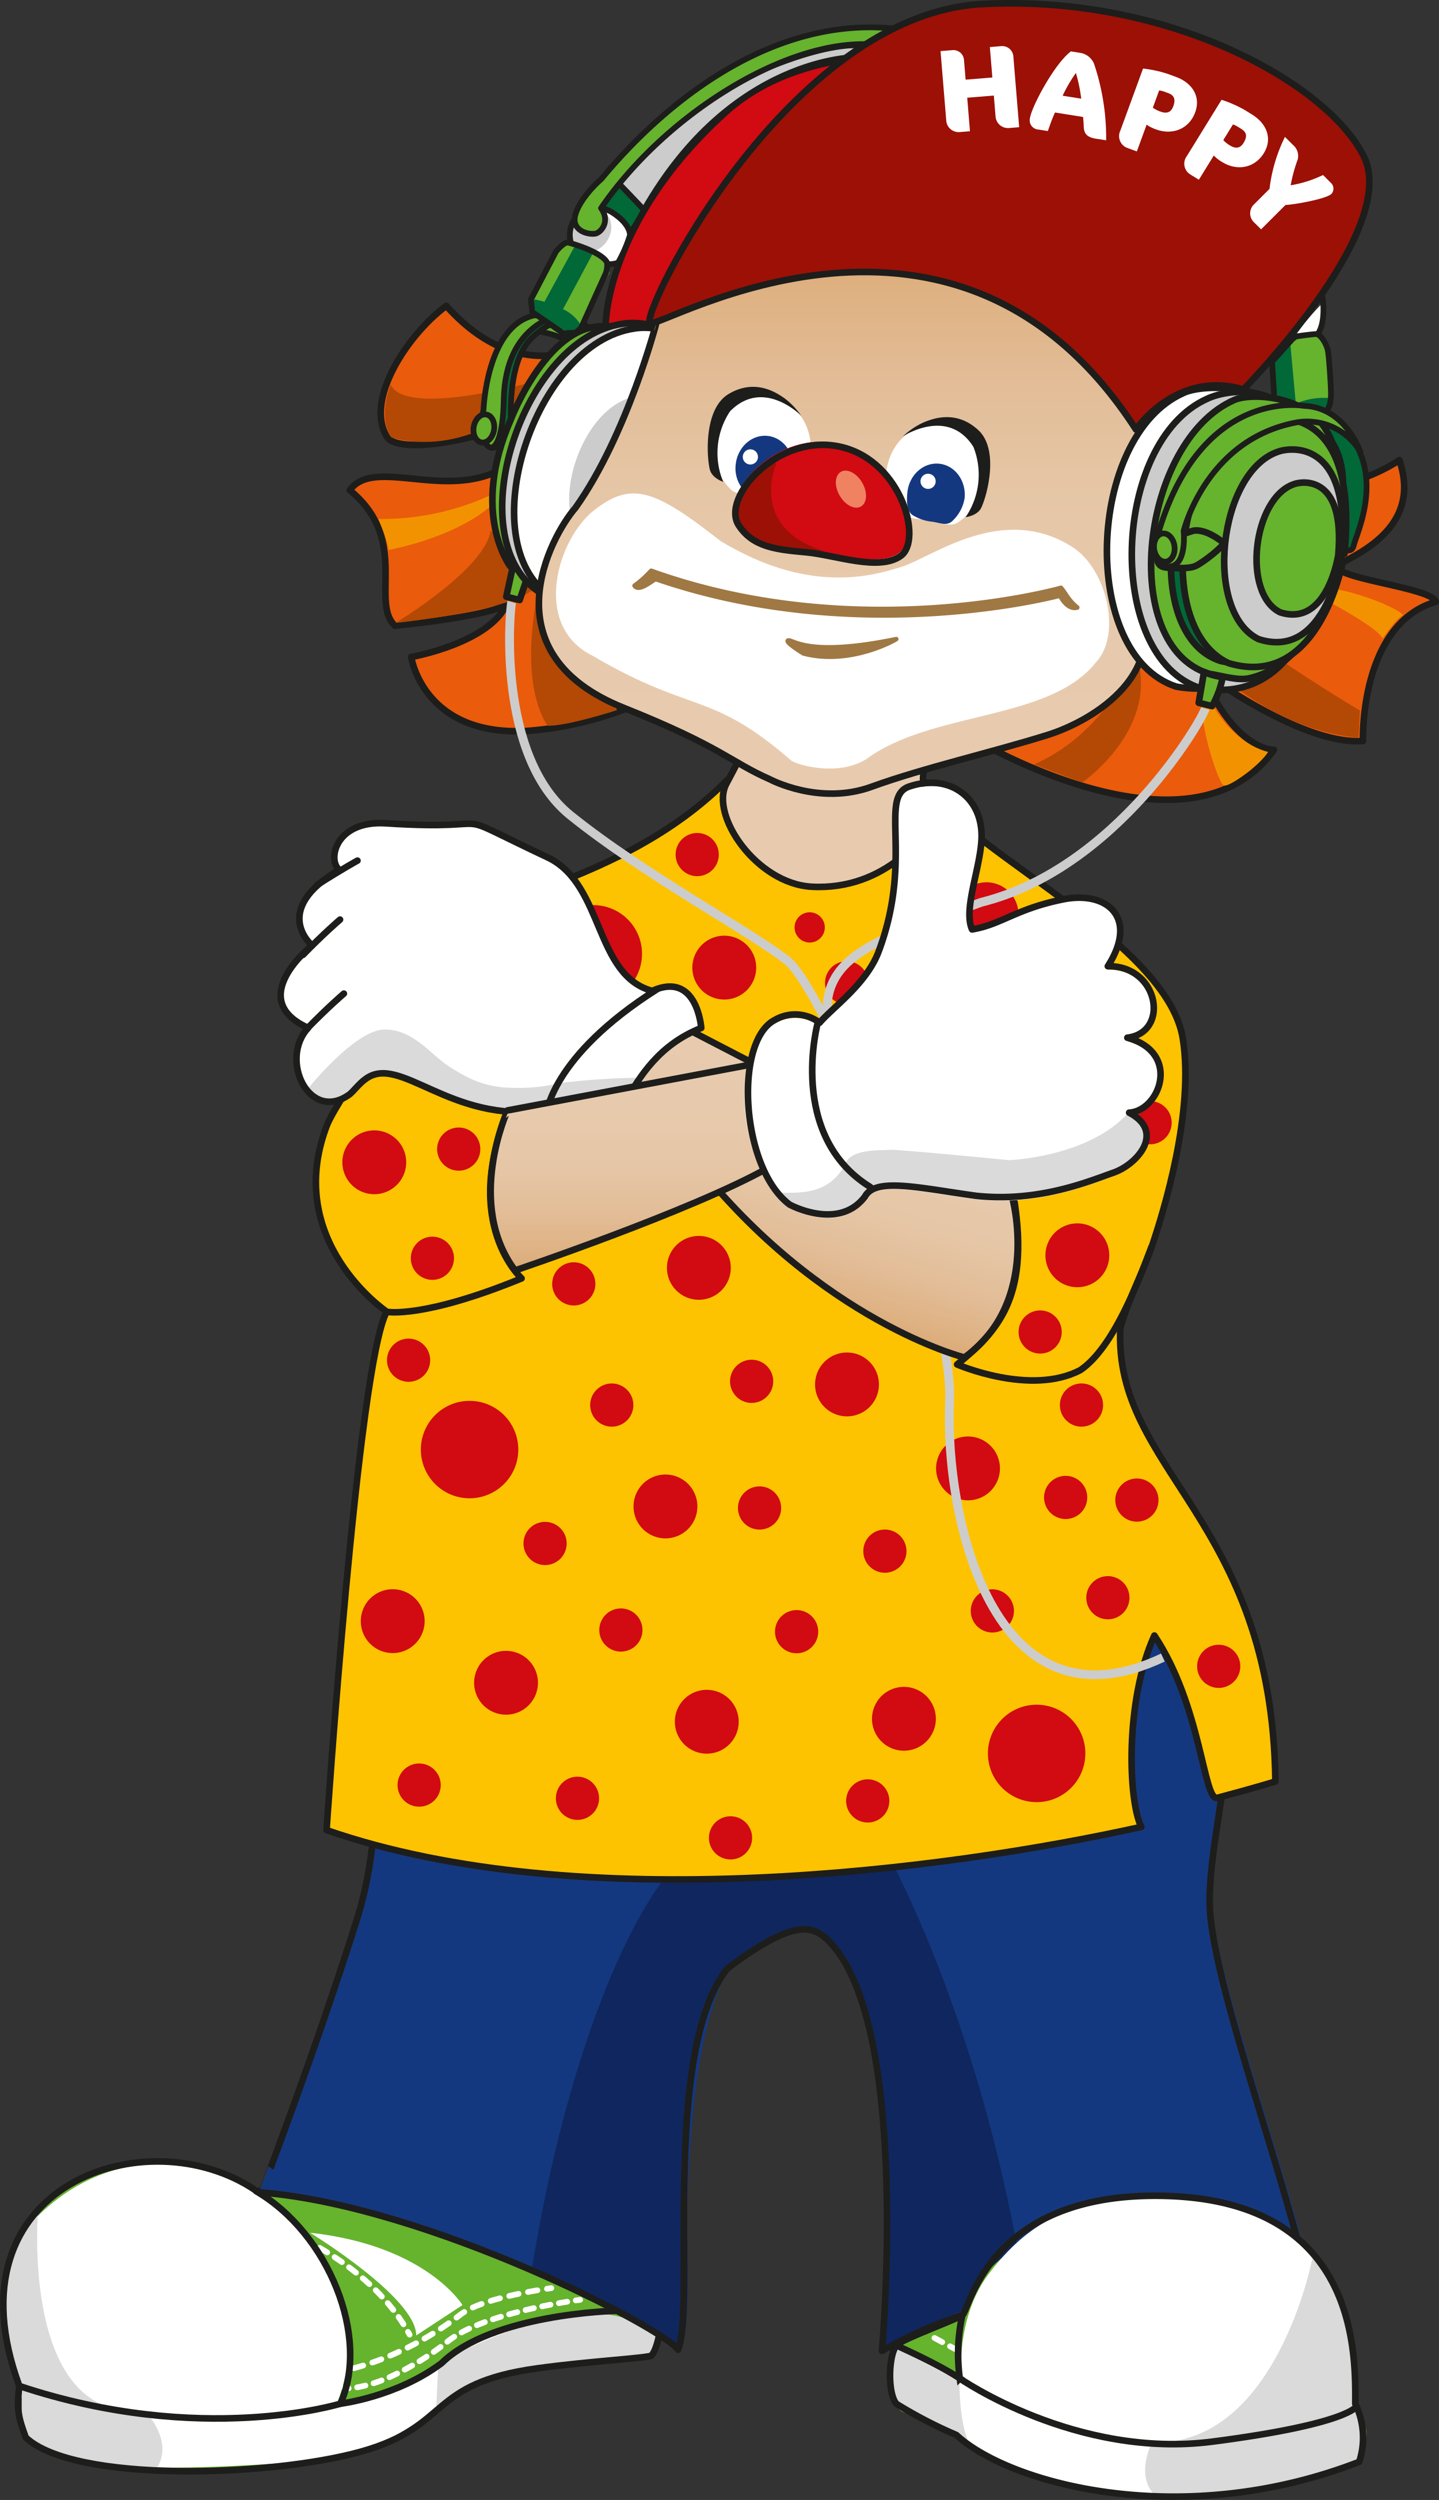 <svg id="Ebene_1" data-name="Ebene 1" xmlns="http://www.w3.org/2000/svg" xmlns:xlink="http://www.w3.org/1999/xlink" viewBox="0 0 326.824 567.747"><rect x="0" y="0" width="326.824" height="567.747" fill="#333333" stroke="none"/><defs><style>.cls-1,.cls-22,.cls-24{fill:#66b32e;}.cls-1,.cls-11,.cls-12,.cls-13,.cls-15,.cls-16,.cls-17,.cls-18,.cls-19,.cls-2,.cls-20,.cls-21,.cls-22,.cls-23,.cls-24,.cls-25,.cls-26,.cls-27,.cls-28,.cls-29,.cls-3,.cls-30,.cls-31,.cls-32,.cls-33,.cls-34,.cls-35,.cls-36,.cls-37,.cls-38,.cls-39,.cls-4,.cls-41,.cls-42,.cls-8{fill-rule:evenodd;}.cls-2,.cls-26,.cls-43{fill:#fff;}.cls-3{fill:#dadada;}.cls-10,.cls-11,.cls-14,.cls-29,.cls-38,.cls-4,.cls-5,.cls-6,.cls-7,.cls-8,.cls-9{fill:none;}.cls-11,.cls-15,.cls-17,.cls-18,.cls-19,.cls-22,.cls-23,.cls-24,.cls-25,.cls-26,.cls-28,.cls-29,.cls-31,.cls-37,.cls-39,.cls-4,.cls-41,.cls-42{stroke:#1d1d1b;}.cls-10,.cls-14,.cls-15,.cls-17,.cls-18,.cls-22,.cls-23,.cls-24,.cls-25,.cls-26,.cls-28,.cls-29,.cls-31,.cls-32,.cls-36,.cls-37,.cls-39,.cls-4,.cls-41,.cls-42,.cls-5,.cls-6,.cls-7,.cls-8,.cls-9{stroke-linecap:round;}.cls-10,.cls-14,.cls-15,.cls-17,.cls-18,.cls-22,.cls-23,.cls-24,.cls-25,.cls-26,.cls-28,.cls-29,.cls-31,.cls-32,.cls-36,.cls-37,.cls-38,.cls-39,.cls-4,.cls-41,.cls-42,.cls-5,.cls-6,.cls-7,.cls-8,.cls-9{stroke-linejoin:round;}.cls-11,.cls-15,.cls-17,.cls-18,.cls-19,.cls-24,.cls-25,.cls-26,.cls-31,.cls-37,.cls-39,.cls-4,.cls-41,.cls-42{stroke-width:1.5px;}.cls-10,.cls-14,.cls-5,.cls-6,.cls-7,.cls-8,.cls-9{stroke:#fff;}.cls-10,.cls-14,.cls-22,.cls-23,.cls-28,.cls-29,.cls-5,.cls-6,.cls-7,.cls-8,.cls-9{stroke-width:1.3px;}.cls-6{stroke-dasharray:2.176 2.176 2.176 2.176;}.cls-7{stroke-dasharray:2.176 2.176 2.176 2.176 2.176 2.176;}.cls-14,.cls-8{stroke-dasharray:2 2 2 2 2 2;}.cls-9{stroke-dasharray:1.931 1.931 1.931 1.931;}.cls-10{stroke-dasharray:1.931 1.931 1.931 1.931 1.931 1.931;}.cls-12{fill:#14387f;}.cls-13{fill:#0f275e;}.cls-15{fill:#fdc300;}.cls-16,.cls-19,.cls-40{fill:#d20a11;}.cls-17{fill:#e8cbaf;}.cls-18{fill:#ea5b0c;}.cls-20{fill:#b44805;}.cls-21{fill:#f39200;}.cls-23,.cls-30,.cls-39{fill:#016838;}.cls-25,.cls-27,.cls-28{fill:#cdcccc;}.cls-31{fill:url(#Neues_Verlaufsfeld_1);}.cls-32,.cls-36{fill:#a07843;stroke:#a07843;}.cls-32{stroke-width:1.05px;}.cls-33{fill:#f08262;}.cls-34,.cls-37{fill:#9c1006;}.cls-35{fill:#1d1d1b;}.cls-36{stroke-width:1.003px;}.cls-38{stroke:#cdcccc;stroke-width:2px;}.cls-41{fill:url(#Neues_Verlaufsfeld_1-2);}.cls-42{fill:url(#Neues_Verlaufsfeld_1-3);}</style><linearGradient id="Neues_Verlaufsfeld_1" x1="309.65" y1="309.937" x2="309.65" y2="186.104" gradientUnits="userSpaceOnUse"><stop offset="0" stop-color="#e8cbaf"/><stop offset="0.364" stop-color="#e7caac"/><stop offset="0.585" stop-color="#e5c5a4"/><stop offset="0.768" stop-color="#e2bc96"/><stop offset="0.93" stop-color="#deb181"/><stop offset="1" stop-color="#dbaa76"/></linearGradient><linearGradient id="Neues_Verlaufsfeld_1-2" x1="519.921" y1="385.213" x2="519.921" y2="437.353" gradientTransform="matrix(-1.122, -0.325, -0.312, 1.077, 1005.227, 121.54)" xlink:href="#Neues_Verlaufsfeld_1"/><linearGradient id="Neues_Verlaufsfeld_1-3" x1="276.936" y1="365.605" x2="276.936" y2="418.217" xlink:href="#Neues_Verlaufsfeld_1"/></defs><title>HappyCool</title><path class="cls-1" d="M125.296,683.047c10.909,10.335,49.379,9.761,70.048,4.018s24.459-19.044,43.637-19.522c12.067-.3,25.837-4.593,25.837-4.593l-2.87-24.114-62.584-21.819s-16.167,14.941-26.964,9.452c-35.024-17.8-65.051,10.878-51.233,43.076C123.317,674.561,122.306,674.71,125.296,683.047Z" transform="translate(-116.886 -129.695)"/><path class="cls-2" d="M177.78,629.162s26.522,16.912,15.841,45.846c0,0,14.354-1.148,26.411-10.335s26.412-9.761,26.412-9.761l18.373,8.613s-22.287,4.276-28.134,4.592c-21.244,1.15-21.826,18.452-51.675,20.67-25.22,1.876-54.76,2.772-61.65-4.692-2.231-2.416-.203-6.27-2.119-12.011-4.19-12.558-4.629-28.246.806-35.235C130.085,626.514,150.106,611.865,177.78,629.162Z" transform="translate(-116.886 -129.695)"/><path class="cls-3" d="M216.397,667.18l-.409,8.996s10.518-7.325,20.695-8.059c10.177-.732,28.536-3.969,28.536-3.969l1.312-4.181s-10.06-8.94-28.461-2.806S216.397,667.18,216.397,667.18Z" transform="translate(-116.886 -129.695)"/><path class="cls-3" d="M125.506,632.237s-3.362,41.283,18.719,44.758l5.929.612s6.629,7.051,1.927,13.185c0,0-22.628-1.64-29.186-7.378a9.192,9.192,0,0,1-1.16-5.193,66.574,66.574,0,0,0-.012-6.864S110.376,647.162,125.506,632.237Z" transform="translate(-116.886 -129.695)"/><path class="cls-4" d="M122.731,683.249c10.909,10.335,55.389,8.985,76.058,3.242s14.928-15.502,40.192-18.948c11.96-1.631,24.287-2.261,25.837-2.87,3.025-3.231,3.445-22.392,3.445-22.392l-68.9-25.263s-17.355,11.374-24.274,10.222c-24.6-16.912-70.725-1.537-53.813,44.324C120.599,677.182,121.151,678.846,122.731,683.249Z" transform="translate(-116.886 -129.695)"/><path class="cls-2" d="M187.302,636.756s24.119,14.712,24.119,23.325l10.503-6.897S213.713,639.628,187.302,636.756Z" transform="translate(-116.886 -129.695)"/><path class="cls-5" d="M194.191,668.197s.343-.051.978-.183" transform="translate(-116.886 -129.695)"/><path class="cls-6" d="M197.284,667.513a60.615,60.615,0,0,0,7.218-2.422" transform="translate(-116.886 -129.695)"/><path class="cls-7" d="M205.508,664.675a73.135,73.135,0,0,0,16.001-9.354c4.017-3.083,14.144-4.975,18.521-5.673" transform="translate(-116.886 -129.695)"/><path class="cls-5" d="M241.111,649.482c.627-.093.987-.14.987-.14" transform="translate(-116.886 -129.695)"/><path class="cls-8" d="M182.356,636.58s19.076,7.596,27.555,23.316" transform="translate(-116.886 -129.695)"/><path class="cls-5" d="M195.074,672.084a7.287,7.287,0,0,0,.996.001" transform="translate(-116.886 -129.695)"/><path class="cls-9" d="M197.986,671.866a30.483,30.483,0,0,0,6.468-1.929" transform="translate(-116.886 -129.695)"/><path class="cls-10" d="M205.343,669.56a63.285,63.285,0,0,0,13.4-8.252c6.928-5.401,22.486-8.196,27.956-9.038" transform="translate(-116.886 -129.695)"/><path class="cls-5" d="M247.658,652.127c.634-.092.987-.137.987-.137" transform="translate(-116.886 -129.695)"/><path class="cls-4" d="M175.083,627.331c16.44,9.612,25.908,33.15,19.112,48.251,0,0,12.67-1.497,22.966-9.187,11.513-11.287,39.425-11.897,39.425-11.897" transform="translate(-116.886 -129.695)"/><path class="cls-11" d="M194.196,675.582s-31.579,9.761-72.919-4.018" transform="translate(-116.886 -129.695)"/><path class="cls-12" d="M197.768,565.355c9.461-29.96,2.166-63.352,2.166-88.055,0,0,81.47,30.485,192.374,1.05,14.191,31.537-2.147,65.635-.047,85.082,2.103,19.447,16.754,58.102,23.062,86.484,0,0-52.119-12.233-96.601,12.923,0,0,8.411-94.084-22.077-95.135-30.485-1.052-21.032,86.582-25.847,94.512-4.815-6.515-59.578-30.75-94.94-34.977C175.858,627.239,188.307,595.315,197.768,565.355Z" transform="translate(-116.886 -129.695)"/><path class="cls-13" d="M237.743,644.537c10.362-63.159,30.546-95.157,38.853-95.157,0,0,2.122-1.5,17.269-3.453,15.147-1.956,21.217-1.482,21.217-1.482s24.177,39.474,34.539,105.592C337.78,652.01,317.129,662.9,317.129,662.9s8.571-75.381-12.88-92.727c-2.793-2.258-5.495-3.382-10.307-.83-3.81,2.02-7.656,4.098-10.39,6.902-17.234,17.666-6.766,80.759-12.389,87.361C267.873,660.628,244.156,647.496,237.743,644.537Z" transform="translate(-116.886 -129.695)"/><path class="cls-4" d="M197.885,565.816c9.461-29.96.526-63.072.526-87.776,0,0,81.47,30.487,192.373,1.052,14.191,31.535-1.05,66.752,1.05,86.199,2.103,19.447,16.819,58.342,23.127,86.726,0,0-53.28-13.593-97.762,11.563,0,0,6.544-73.051-11.619-92.576-2.795-3.004-5.385-4.132-10.534-2.176-5.376,2.041-12.922,7.841-13.161,8.157-14.831,19.558-7.018,76.716-11.005,86.335-3.116-4.815-56.972-32.688-94.637-35.696C176.243,627.624,188.424,595.775,197.885,565.816Z" transform="translate(-116.886 -129.695)"/><path class="cls-1" d="M321.722,677.382a95.915,95.915,0,0,1,11.835,5.476c14.136,7.514,42.126,18.434,92.028,6.713,2.87-9.761,1.722-7.098-1.148-14.563,0-10.909-7.322-41.786-44.954-41.608-41.343.198-42.32,20.937-44.042,22.085s-14.93,6.891-14.93,6.891S317.129,674.512,321.722,677.382Z" transform="translate(-116.886 -129.695)"/><path class="cls-2" d="M320.865,661.493s8.039,7.465,14.354,7.465c0,0-1.148-13.205,6.317-22.966,7.463-9.761,19.206-20.29,48.033-17.215,15.117,1.611,36.899,13.452,35.662,47.546a15.087,15.087,0,0,1,.354,12.013s-41.196,13.955-70.479,4.768c-15.635-4.906-15.6-6.9-21.901-10.068-9.438-4.746-12.34-6.613-12.34-6.613S317.993,662.067,320.865,661.493Z" transform="translate(-116.886 -129.695)"/><path class="cls-3" d="M320.133,675.44s-1.386-12.829.946-11.939c2.588.988,13.715,6.993,13.715,6.993s-.223,14.883,4.686,16.723c2.532.952-1.767-2.147-6.806-4.71C332.624,682.48,321.893,676.516,320.133,675.44Z" transform="translate(-116.886 -129.695)"/><path class="cls-3" d="M414.938,642.614s-8.195,42.762-36.408,41.741c0,0-3.994,7.69.777,12.104,3.18,3.533,43.241-4.056,46.278-7.672s.174-9.545-.848-11.997C423.714,674.336,425.774,653.45,414.938,642.614Z" transform="translate(-116.886 -129.695)"/><path class="cls-4" d="M320.487,675.618a101.213,101.213,0,0,0,13.601,7.064c12.011,11.127,51.097,21.794,91.497,6.105a17.598,17.598,0,0,0-.883-13.17c0-10.909.999-46.073-43.205-47.226-40.244-1.048-44.333,25.946-46.056,27.094s-14.727,5.838-14.93,6.891C318.72,664.312,318.366,673.146,320.487,675.618Z" transform="translate(-116.886 -129.695)"/><line class="cls-14" x1="212.239" y1="530.959" x2="222.325" y2="536.384"/><path class="cls-11" d="M320.512,662.377s9.514,4.232,14.356,7.465a41.264,41.264,0,0,1,.574-14.356" transform="translate(-116.886 -129.695)"/><path class="cls-11" d="M334.867,669.841s26.411,18.372,57.416,14.354,32.727-8.039,32.727-8.039" transform="translate(-116.886 -129.695)"/><path class="cls-15" d="M191.092,385.372c2.746-7.209,28.751-43.397,37.429-48.821s37.971-10.849,57.682-34.245c0,0,33.022-2.762,39.303,2.575,4.11,15.101,56.261,37.093,60.02,60.682,2.672,16.764-4.508,39.632-6.804,46.52-2.327,6.982-5.284,11.819-7.387,19.177-1.577,32.587,34.521,43.078,35.215,103.018,0,0-4.817,1.5-13.205,3.713-3.119.823-3.56-20.79-14.276-36.864-6.731,14.801-5.952,37.502-2.977,43.457-44.672,9.912-127.562,20.677-185.04.732,0,0,7.07-105.508,13.666-117.736C204.718,427.581,181.105,411.652,191.092,385.372Z" transform="translate(-116.886 -129.695)"/><path class="cls-16" d="M347.169,495.541a4.903,4.903,0,1,1-4.902-4.904A4.903,4.903,0,0,1,347.169,495.541Z" transform="translate(-116.886 -129.695)"/><path class="cls-16" d="M336.741,455.923a7.251,7.251,0,1,0,7.251,7.254A7.253,7.253,0,0,0,336.741,455.923Z" transform="translate(-116.886 -129.695)"/><path class="cls-16" d="M309.173,347.998a4.904,4.904,0,1,0,4.904,4.905A4.907,4.907,0,0,0,309.173,347.998Z" transform="translate(-116.886 -129.695)"/><path class="cls-16" d="M382.998,384.667a4.904,4.904,0,1,1-4.902-4.903A4.902,4.902,0,0,1,382.998,384.667Z" transform="translate(-116.886 -129.695)"/><path class="cls-16" d="M262.7,346.312a11.064,11.064,0,1,1-11.062-11.066A11.061,11.061,0,0,1,262.7,346.312Z" transform="translate(-116.886 -129.695)"/><path class="cls-16" d="M340.937,330.069a7.251,7.251,0,1,0,7.251,7.253A7.253,7.253,0,0,0,340.937,330.069Z" transform="translate(-116.886 -129.695)"/><path class="cls-17" d="M284.684,302.286s-1.086,2.158-2.831,5.427c-3.79,7.099,6.853,22.657,19.349,23.361,16.754.944,26.9-12.034,28.317-17.462-2.832-7.787-3.304-4.719-2.832-8.967C324.904,298.788,284.684,302.286,284.684,302.286Z" transform="translate(-116.886 -129.695)"/><path class="cls-18" d="M340.432,186.63s30.532,13.746,49.27,39.872,44.998,7.69,44.998,7.69c4.782,13.974-7.12,20.221-13.101,23.354s20.79,5.411,21.36,8.829c-17.373,5.126-16.518,31.613-16.518,31.613-14.271.949-36.739-15.949-36.739-15.949,7.545,18.311,16.518,17.942,16.518,17.942-19.082,26.771-67.782-2.278-67.782-2.278l-39.831,7.132-36.813-15.291a78.813,78.813,0,0,1-25.014,6.135c-23.774,1.418-26.504-16.773-26.504-16.773s17.658-3.133,21.645-11.962c-4.272,2.848-25.347,4.842-25.347,4.842-5.696-5.411,3.418-19.651-10.253-30.759,7.405-10.253,34.176,11.392,46.707-20.221-11.677,8.259-34.746,12.531-38.163,8.259-5.411-8.544,4.842-23.638,13.386-29.904,16.803,18.797,32.467,8.544,32.467,8.544C285.465,170.397,340.432,186.63,340.432,186.63ZM416.87,270.43s-4.864-6.104-17.462-14.661" transform="translate(-116.886 -129.695)"/><path class="cls-19" d="M254.422,203.798l11.962.261s77.751-31.85,97.972-19.58,16.234-30.805,16.234-30.805-67.594-27.027-99.129,1.703C254.137,180.27,254.422,203.798,254.422,203.798Z" transform="translate(-116.886 -129.695)"/><path class="cls-20" d="M205.604,217.051c-2.982,8.174.111,11.929.111,11.929s18.493,6.725,35.303-13.408C241.018,215.571,209.47,225.003,205.604,217.051Z" transform="translate(-116.886 -129.695)"/><path class="cls-21" d="M205.062,254.602s20.377-3.547,27.245-14.464a59.575,59.575,0,0,1-29.485,7.426S205.365,253.471,205.062,254.602Z" transform="translate(-116.886 -129.695)"/><path class="cls-20" d="M228.317,250.14s7.504,7.538,18.1-.102c2.879-2.076-2.009,6.522-8.126,13.225-4.658,5.105-31.58,7.91-31.58,7.91S227.178,258.875,228.317,250.14Z" transform="translate(-116.886 -129.695)"/><path class="cls-22" d="M239.13,204.913s7.362,1.243,8.071,3.846l3.8-2.595S243.827,199.935,239.13,204.913Z" transform="translate(-116.886 -129.695)"/><path class="cls-23" d="M228.63,231.419l4.701-.789s-2.54-18.137,4.625-24.472c3.337-3.096,6.949-4.893,11.004-1.357l1.478-.75s-5.392-5.817-13.327-1.145C226.569,209.112,228.87,229.333,228.63,231.419Z" transform="translate(-116.886 -129.695)"/><polygon class="cls-24" points="116.734 127.522 114.985 135.51 118.018 136.269 120.552 128.793 116.734 127.522"/><path class="cls-24" d="M232.776,258.313s-9.217-11.944.125-33.338c0,0,8.752-22.867,22.215-21.073,0,0,18.239,16.149,14.128,31.297C265.128,250.348,246.044,265.255,232.776,258.313Z" transform="translate(-116.886 -129.695)"/><path class="cls-25" d="M239.163,264.03c-18.218-12.443-3.632-57.642,19.2-60.81,4.266-.756,27.881-.402,16.605,38.154C274.968,241.374,262.566,275.702,239.163,264.03Z" transform="translate(-116.886 -129.695)"/><path class="cls-26" d="M241.861,265.098c-18.218-12.443-3.632-57.641,19.2-60.81,4.268-.755,27.881-.402,16.606,38.156C277.667,242.444,265.263,276.769,241.861,265.098Z" transform="translate(-116.886 -129.695)"/><path class="cls-22" d="M226.703,222.648s.708-18.82,11.434-21.316l6.612-.235s-13.134,1.442-13.456,19.468C231.006,236.823,224.893,232.245,226.703,222.648Z" transform="translate(-116.886 -129.695)"/><path class="cls-22" d="M229.082,227.396c-.301,1.753-1.578,2.995-2.847,2.776-1.271-.218-2.056-1.817-1.753-3.569s1.579-2.994,2.848-2.775C228.601,224.047,229.385,225.645,229.082,227.396Z" transform="translate(-116.886 -129.695)"/><path class="cls-27" d="M250.761,253.781c-10.207-6.973-2.035-32.3,10.759-34.075,2.391-.424,15.624-.226,9.305,21.38C270.825,241.086,263.876,260.322,250.761,253.781Z" transform="translate(-116.886 -129.695)"/><path class="cls-23" d="M258.978,184.494l-8.615-7.012a224.581,224.581,0,0,1,17.159-16.769C266.668,175.096,259.882,182.112,258.978,184.494Z" transform="translate(-116.886 -129.695)"/><path class="cls-28" d="M256.284,170.176s5.974,6.117,6.824,7.198c20.078-35.173,48.417-34.746,48.417-34.746L314.23,140.35s-8.259-3.418-35.886,10.68C273.352,155.044,258.951,167.307,256.284,170.176Z" transform="translate(-116.886 -129.695)"/><path class="cls-2" d="M247.021,179.471a6.324,6.324,0,0,1,8.75-1.823c1.471.923,3.796,3.042,4.204,4.568.428,1.6-2.105,6.355-2.99,6.835-1.952,1.059-5.733.394-7.804-.907A6.325,6.325,0,0,1,247.021,179.471Z" transform="translate(-116.886 -129.695)"/><path class="cls-27" d="M247.593,179.775c1.502-2.392,4.339-3.315,6.332-2.063,1.996,1.254,2.394,4.209.891,6.601s-4.338,3.317-6.332,2.065S246.09,182.168,247.593,179.775Z" transform="translate(-116.886 -129.695)"/><path class="cls-29" d="M247.21,179.78a6.32,6.32,0,0,1,8.747-1.825c1.485.932,3.876,2.837,4.018,5.115a31.89,31.89,0,0,1-2.706,6.266c-1.857.781-6.021.297-7.901-.884A6.32,6.32,0,0,1,247.21,179.78Z" transform="translate(-116.886 -129.695)"/><path class="cls-1" d="M237.772,200.558l-.3-2.851,5.688-10.874s1.815-2.282,2.804-2.04c.988.24,7.262,2.66,8.622,5.034,0,0,1.156,1.488.506,2.22l-6.15,11.913s-1.077,1.415-1.797,1.343a7.276,7.276,0,0,0-2.217.508Z" transform="translate(-116.886 -129.695)"/><path class="cls-30" d="M244.761,199.911l6.935-12.976-4.107-1.629-7.051,12.932a22.155,22.155,0,0,0-2.258-.532c-.957.919.963,4.217.963,4.217l7.601,3.633,2.428-1.138A9.238,9.238,0,0,0,244.761,199.911Z" transform="translate(-116.886 -129.695)"/><path class="cls-29" d="M237.772,200.558l-.3-2.851,5.688-10.874s1.815-2.282,2.804-2.04c.988.24,7.409,2.092,8.769,4.466a5.015,5.015,0,0,1-.329,2.629l-5.461,12.071s-1.077,1.415-1.797,1.343a15.069,15.069,0,0,0-2.264.125Z" transform="translate(-116.886 -129.695)"/><path class="cls-22" d="M247.547,180.528c.727,1.967,3.236,2.413,4.482,2.244s3.588-2.689,1.361-5.798c13.99-20.534,41.473-38.476,61.694-37.194a25.701,25.701,0,0,1,6.408-3.418c-28.338-3.702-53.116,15.949-68.068,34.034C250.108,173.256,246.632,178.052,247.547,180.528Z" transform="translate(-116.886 -129.695)"/><path class="cls-20" d="M241.265,294.499s-6.609-8.178-2.302-29.842c0,0,7.02,16.737,18.113,26.302C257.076,290.959,245.396,294.713,241.265,294.499Z" transform="translate(-116.886 -129.695)"/><path class="cls-20" d="M362.671,307.402s18.076-12.424,12.155-29.35c0,0-5.473,17.437-23.089,25.263Z" transform="translate(-116.886 -129.695)"/><path class="cls-20" d="M377.076,246.639s6.962,14.61,6.141,24.976c0,0,16.456,23.195,42.193,25.625l.332-6.186s-36.915-21.697-38.504-30.266S378.618,246.058,377.076,246.639Z" transform="translate(-116.886 -129.695)"/><path class="cls-21" d="M390.381,285.645c-2.387,5.223,3.111,21.871,4.432,22.42s8.847-5.204,10.05-7.622C400.115,299.339,393.623,294.377,390.381,285.645Z" transform="translate(-116.886 -129.695)"/><path class="cls-20" d="M399.815,254.758s16.243,10.326,21.209,10.095l-4.661,4.465Z" transform="translate(-116.886 -129.695)"/><path class="cls-21" d="M412.217,263.005s17.01,8.348,18.715,11.703c0,0,2.984-4.529,4.419-5.191S421.852,261.847,412.217,263.005Z" transform="translate(-116.886 -129.695)"/><path class="cls-31" d="M247.586,245.014c-5.696,6.55-20.032,33.048,10.956,45.432,22.28,8.904,24.254,12.312,33.188,16.227,0,0,11.217,6.019,23.069,1.709,11.848-4.307,27.221-7.777,39.965-11.76,10.384-3.245,28.905-14.273,19.725-32.501-6.397-12.693,5.658-37.239,5.529-39.328-.129-2.086-27.988-68.984-113.998-21.991C266.022,202.802,259.41,228.381,247.586,245.014Z" transform="translate(-116.886 -129.695)"/><path class="cls-2" d="M251.574,278.668c-13.96-6.773-8.185-26.511.287-33.132,8.472-6.618,13.708-4.714,28.673,7.027,19.963,12.069,34.26,8.033,41.198,5.832,6.933-2.203,22.842-14.574,38.697-4.483,7.788,4.955,11.332,19.783,5.38,26.18-10.566,13.386-37.204,10.975-52.101,21.958-6.279,3.968-15.143,1.526-16.99.472C278.15,286.382,274.358,292.054,251.574,278.668Z" transform="translate(-116.886 -129.695)"/><path class="cls-32" d="M264.783,259.324a23.677,23.677,0,0,1-3.767,3.382c.996,1.472,3.926-1.141,4.773-1.511,46.568,16.062,91.864,3.759,91.864,3.759s1.564,3.329,3.894,2.707c-1.94-1.519-2.755-3.394-3.698-4.466C357.849,263.195,312.019,276.258,264.783,259.324Z" transform="translate(-116.886 -129.695)"/><path class="cls-2" d="M300.96,232.807a12.966,12.966,0,0,1-1.502,4.881c-2.142,3.933-2.169,3.211-10.44,3.881-2.352.191-4.598.782-6.231-.79a12.39,12.39,0,0,1-3.571-10.213c.68-6.598,6.098-11.445,12.103-10.826S301.639,226.209,300.96,232.807Z" transform="translate(-116.886 -129.695)"/><path class="cls-12" d="M296.97,236.545c-.128,1.24-.058,2.069-1.023,2.677-.891.561-2.681.447-5.252,1.453-1.31.513-3.608,1.615-4.582.674a7.462,7.462,0,0,1-2.138-6.143c.409-3.969,3.65-6.884,7.238-6.514C294.802,229.062,297.38,232.577,296.97,236.545Z" transform="translate(-116.886 -129.695)"/><path class="cls-2" d="M339.949,239.122a12.396,12.396,0,0,1-5.5,9.223c-1.938,1.239-4.183-.271-6.561-.517-3.5-.36-6.468-.377-8.166-3.406a12.755,12.755,0,0,1-1.515-7.54c.681-6.598,6.099-11.446,12.102-10.828C336.316,226.673,340.63,232.524,339.949,239.122Z" transform="translate(-116.886 -129.695)"/><path class="cls-12" d="M335.962,242.859a9.003,9.003,0,0,1-2.821,5.191c-1.315,1.203-2.881.299-4.695.112a10.314,10.314,0,0,1-4.098-1.367c-1.551-.837-1.584-3.292-1.379-5.275.407-3.966,3.649-6.881,7.238-6.512C333.793,235.379,336.371,238.893,335.962,242.859Z" transform="translate(-116.886 -129.695)"/><path class="cls-16" d="M284.829,247.666c-4.497-6.139,8.684-20.646,22.943-17.113,13.595,3.367,18.31,21.11,13.33,24.686-4.975,3.58-14.894-.215-21.546-.819S289.326,253.803,284.829,247.666Z" transform="translate(-116.886 -129.695)"/><path class="cls-33" d="M312.702,239.298c1.262,2.172,1.144,4.597-.265,5.417s-3.576-.277-4.837-2.45c-1.266-2.172-1.146-4.598.263-5.416C309.271,236.028,311.438,237.126,312.702,239.298Z" transform="translate(-116.886 -129.695)"/><path class="cls-34" d="M293.12,235.17s-6.312,14.426,11.018,19.713c0,0-17.057.736-19.476-5.882C282.241,242.383,289,236,292.955,234.645" transform="translate(-116.886 -129.695)"/><path class="cls-4" d="M284.662,249.001c-4.151-6.376,9.219-21.285,23.479-17.752,13.593,3.366,18.31,21.11,13.33,24.688-4.977,3.579-14.894-.216-21.545-.82C293.272,254.512,287.908,253.988,284.662,249.001Z" transform="translate(-116.886 -129.695)"/><path class="cls-2" d="M289.022,233.637a1.721,1.721,0,1,1-1.535-1.887A1.719,1.719,0,0,1,289.022,233.637Z" transform="translate(-116.886 -129.695)"/><path class="cls-2" d="M329.385,239.182a1.721,1.721,0,1,1-1.535-1.889A1.722,1.722,0,0,1,329.385,239.182Z" transform="translate(-116.886 -129.695)"/><path class="cls-35" d="M281.145,239.129s-2.284-.741-2.947-2.496-1.888-13.818,4.159-17.45c5.754-3.456,10.52-.603,12.719.973a17.483,17.483,0,0,1,3.785,3.955s-8.605-8.765-16.183-.985A17.113,17.113,0,0,0,281.145,239.129Z" transform="translate(-116.886 -129.695)"/><path class="cls-35" d="M336.193,247.143s2.388-.26,3.393-1.843,4.666-13.143-.514-17.93c-4.928-4.557-10.175-2.735-12.649-1.641a17.463,17.463,0,0,0-4.512,3.1s10.211-6.828,16.045,2.336A17.119,17.119,0,0,1,336.193,247.143Z" transform="translate(-116.886 -129.695)"/><path class="cls-36" d="M320.458,274.823c.325-.085-10.235,6.156-21.117,3.28,0,0-4.492-2.766-3.411-2.973S300.358,278.958,320.458,274.823Z" transform="translate(-116.886 -129.695)"/><path class="cls-37" d="M264.577,203.092c2.947.981,69.499-39.111,110.314,24.152,0,0,9.094-13.615,24.388-9.1,0,0,35.676-36.242,27.368-52.927-8.31-16.686-44.418-36.782-86.586-34.611C295.531,132.899,261.629,202.111,264.577,203.092Z" transform="translate(-116.886 -129.695)"/><path class="cls-2" d="M417.043,198.734a59.721,59.721,0,0,0-7.125,8.854,9.393,9.393,0,0,0,2.728-.03C416.144,206.935,417.642,202.105,417.043,198.734Z" transform="translate(-116.886 -129.695)"/><path class="cls-29" d="M417.186,196.741c-2.706,3.275-6.408,8.544-8.402,10.965a35.096,35.096,0,0,0,5.411-.854C417.695,206.228,417.786,200.111,417.186,196.741Z" transform="translate(-116.886 -129.695)"/><path class="cls-1" d="M418.325,223.37l1.019-2.128-1.195-12.213s-.87-2.612-1.833-2.943c-4.399-1.512-10.709,4.971-10.38,5.892l1.139,10.965,4.13,1.282Z" transform="translate(-116.886 -129.695)"/><path class="cls-30" d="M407.218,221.376l-1.424-9.256,4.13-4.557,1.264,13.818a15.611,15.611,0,0,1,7.565-1.287c.541,1.211-2.632,4.107-2.632,4.107l-6.339.307-2.99-2.563C408.642,220.949,405.044,221.609,407.218,221.376Z" transform="translate(-116.886 -129.695)"/><path class="cls-29" d="M417.755,223.085c.897-.117,1.424-1.994,1.424-3.845s-.427-8.544-.712-9.968-1.555-3.555-2.563-3.702c-.503-.073-4.984.57-4.984.57l-5.126,5.696.57,9.256s.997,2.563,3.133,2.99S416.856,223.202,417.755,223.085Z" transform="translate(-116.886 -129.695)"/><path class="cls-38" d="M233.109,266.424c-.442,1.436-3.502,34.868,13.313,48.429s41.226,26.579,49.363,33.089,37.844,74.754,36.761,100.249c-1.086,25.496,9.621,76.253,48.443,57.946" transform="translate(-116.886 -129.695)"/><path class="cls-23" d="M419.578,253.107s4.138,3.278,4.761.467c.627-2.811,7.959-17.256-3.284-27.718l-6.323-.078S427.147,230.306,419.578,253.107Z" transform="translate(-116.886 -129.695)"/><path class="cls-26" d="M384.029,285.632c-21.974-7.165-20.479-56.804,1.589-66.662,1.8-.888,6.343-1.762,13.23-.74,7.587,1.127,14.683,10.747,14.625,34.187C413.472,252.416,411,290.505,384.029,285.632Z" transform="translate(-116.886 -129.695)"/><path class="cls-25" d="M389.462,285.964c-21.683-7.053-20.19-55.976,1.587-65.699,4.023-1.979,27.59-8.444,27.477,32.955C418.525,253.22,416.073,290.758,389.462,285.964Z" transform="translate(-116.886 -129.695)"/><path class="cls-24" d="M391.476,282.704c-20.851-6.406-15.393-52.896,5.687-62.152,2.343-1.132,10.851-1.72,17.633,3.11,5.026,3.579,7.636,12.809,7.458,28.198,0,0-3.916,27.819-21.565,31.857C398.057,284.32,394.804,283.257,391.476,282.704Z" transform="translate(-116.886 -129.695)"/><path class="cls-39" d="M394.121,279.817c-17.713-5.688-13.354-46.068,4.463-53.993,1.982-.97,9.191-1.432,14.97,2.805,4.281,3.141,6.546,11.178,6.481,24.554,0,0-3.157,24.16-18.096,27.569C399.708,281.26,396.945,280.318,394.121,279.817Z" transform="translate(-116.886 -129.695)"/><path class="cls-24" d="M395.935,280.306c-17.11-7.846-11.988-48.714,6.537-54.92,3.435-1.3,23.16-4.615,19.765,30.071C422.236,255.457,417.241,286.699,395.935,280.306Z" transform="translate(-116.886 -129.695)"/><path class="cls-25" d="M402.685,274.832c-12.507-6.199-9.065-37.836,4.374-42.517,2.492-.984,16.823-3.417,14.592,23.442C421.651,255.757,418.234,279.934,402.685,274.832Z" transform="translate(-116.886 -129.695)"/><path class="cls-24" d="M407.632,268.76c-8.675-4.224-6.234-25.876,3.104-29.1,1.733-.676,11.69-2.363,10.101,16.019C420.837,255.68,418.425,272.226,407.632,268.76Z" transform="translate(-116.886 -129.695)"/><path class="cls-24" d="M381.788,258.581s4.764.468,6.559-.314,6.481-4.566,6.481-5.278c-4.699-3.702-7.12-2.706-7.12-2.706l-6.78,2.208S377.728,258.269,381.788,258.581Z" transform="translate(-116.886 -129.695)"/><path class="cls-22" d="M379,254.312s.603,4.816,4.038,3.957,2.677-7.985,2.677-7.985,5.046-20.828,25.659-24.659a14.087,14.087,0,0,1,14.498,6.717s-3.416-10.153-12.783-10.464C413.09,221.877,388.227,217.169,379,254.312Z" transform="translate(-116.886 -129.695)"/><path class="cls-22" d="M383.639,253.792c.198,1.767-.681,3.315-1.96,3.459-1.284.144-2.481-1.172-2.679-2.939s.679-3.316,1.96-3.459S383.439,252.024,383.639,253.792Z" transform="translate(-116.886 -129.695)"/><path class="cls-24" d="M390.345,282.29l-1.21,7.006,3.033.759a21.871,21.871,0,0,0,2.425-6.598A14.464,14.464,0,0,1,390.345,282.29Z" transform="translate(-116.886 -129.695)"/><path class="cls-38" d="M390.617,290.613c-.663,2.54-20.103,36.339-50.87,43.994-20.056,7.45-36.103,10.889-34.957,25.788" transform="translate(-116.886 -129.695)"/><path class="cls-16" d="M304.216,340.318a3.433,3.433,0,1,1-3.435-3.436A3.434,3.434,0,0,1,304.216,340.318Z" transform="translate(-116.886 -129.695)"/><path class="cls-16" d="M209.144,393.659a7.251,7.251,0,1,1-7.251-7.253A7.25,7.25,0,0,1,209.144,393.659Z" transform="translate(-116.886 -129.695)"/><path class="cls-16" d="M216.986,535.095a4.904,4.904,0,1,1-4.903-4.904A4.904,4.904,0,0,1,216.986,535.095Z" transform="translate(-116.886 -129.695)"/><path class="cls-16" d="M282.861,417.629a7.251,7.251,0,1,1-7.25-7.251A7.249,7.249,0,0,1,282.861,417.629Z" transform="translate(-116.886 -129.695)"/><path class="cls-16" d="M363.39,527.904a11.065,11.065,0,1,1-11.063-11.065A11.062,11.062,0,0,1,363.39,527.904Z" transform="translate(-116.886 -129.695)"/><path class="cls-16" d="M398.58,508.124a4.903,4.903,0,1,1-4.904-4.904A4.905,4.905,0,0,1,398.58,508.124Z" transform="translate(-116.886 -129.695)"/><path class="cls-16" d="M318.872,538.688a4.905,4.905,0,1,1-4.904-4.902A4.904,4.904,0,0,1,318.872,538.688Z" transform="translate(-116.886 -129.695)"/><path class="cls-16" d="M302.716,500.254a4.905,4.905,0,1,1-4.904-4.904A4.903,4.903,0,0,1,302.716,500.254Z" transform="translate(-116.886 -129.695)"/><path class="cls-16" d="M329.434,520.041a7.25,7.25,0,1,1-7.249-7.253A7.248,7.248,0,0,1,329.434,520.041Z" transform="translate(-116.886 -129.695)"/><path class="cls-16" d="M234.599,458.9a11.064,11.064,0,1,1-11.062-11.065A11.061,11.061,0,0,1,234.599,458.9Z" transform="translate(-116.886 -129.695)"/><path class="cls-16" d="M213.33,497.866a7.251,7.251,0,1,1-7.251-7.253A7.249,7.249,0,0,1,213.33,497.866Z" transform="translate(-116.886 -129.695)"/><path class="cls-16" d="M262.803,499.878a4.903,4.903,0,1,1-4.904-4.902A4.904,4.904,0,0,1,262.803,499.878Z" transform="translate(-116.886 -129.695)"/><path class="cls-16" d="M245.588,480.222a4.904,4.904,0,1,1-4.903-4.904A4.902,4.902,0,0,1,245.588,480.222Z" transform="translate(-116.886 -129.695)"/><path class="cls-16" d="M260.736,448.789a4.904,4.904,0,1,1-4.904-4.902A4.905,4.905,0,0,1,260.736,448.789Z" transform="translate(-116.886 -129.695)"/><path class="cls-16" d="M239.066,511.862a7.25,7.25,0,1,1-7.251-7.254A7.249,7.249,0,0,1,239.066,511.862Z" transform="translate(-116.886 -129.695)"/><path class="cls-16" d="M275.274,471.818a7.251,7.251,0,1,1-7.251-7.253A7.248,7.248,0,0,1,275.274,471.818Z" transform="translate(-116.886 -129.695)"/><path class="cls-16" d="M248.749,542.945a4.905,4.905,0,1,1,4.144-5.565A4.902,4.902,0,0,1,248.749,542.945Z" transform="translate(-116.886 -129.695)"/><path class="cls-16" d="M369.217,497.395a4.904,4.904,0,1,1,4.141-5.563A4.907,4.907,0,0,1,369.217,497.395Z" transform="translate(-116.886 -129.695)"/><path class="cls-16" d="M278.455,527.884a7.251,7.251,0,1,1,6.128-8.224A7.247,7.247,0,0,1,278.455,527.884Z" transform="translate(-116.886 -129.695)"/><path class="cls-16" d="M309.255,436.854a7.251,7.251,0,1,0,7.251,7.253A7.252,7.252,0,0,0,309.255,436.854Z" transform="translate(-116.886 -129.695)"/><circle class="cls-40" cx="236.24" cy="302.502" r="4.904"/><path class="cls-16" d="M317.861,477.063a4.904,4.904,0,1,0,4.904,4.904A4.906,4.906,0,0,0,317.861,477.063Z" transform="translate(-116.886 -129.695)"/><path class="cls-16" d="M287.598,438.494a4.904,4.904,0,1,0,4.903,4.904A4.905,4.905,0,0,0,287.598,438.494Z" transform="translate(-116.886 -129.695)"/><path class="cls-16" d="M289.394,467.261a4.904,4.904,0,1,0,4.903,4.902A4.903,4.903,0,0,0,289.394,467.261Z" transform="translate(-116.886 -129.695)"/><path class="cls-16" d="M361.572,407.528a7.25,7.25,0,1,0,7.251,7.253A7.255,7.255,0,0,0,361.572,407.528Z" transform="translate(-116.886 -129.695)"/><path class="cls-16" d="M247.201,416.367a4.903,4.903,0,1,0,4.904,4.901A4.903,4.903,0,0,0,247.201,416.367Z" transform="translate(-116.886 -129.695)"/><path class="cls-16" d="M215.088,410.548a4.902,4.902,0,1,0,4.904,4.901A4.902,4.902,0,0,0,215.088,410.548Z" transform="translate(-116.886 -129.695)"/><path class="cls-16" d="M281.381,342.194a7.251,7.251,0,1,0,7.251,7.253A7.254,7.254,0,0,0,281.381,342.194Z" transform="translate(-116.886 -129.695)"/><path class="cls-16" d="M363.821,469.769a4.904,4.904,0,1,1-4.902-4.904A4.901,4.901,0,0,1,363.821,469.769Z" transform="translate(-116.886 -129.695)"/><path class="cls-16" d="M367.417,448.789a4.905,4.905,0,1,1-4.904-4.904A4.904,4.904,0,0,1,367.417,448.789Z" transform="translate(-116.886 -129.695)"/><path class="cls-16" d="M280.138,323.772a4.904,4.904,0,1,1-4.904-4.903A4.903,4.903,0,0,1,280.138,323.772Z" transform="translate(-116.886 -129.695)"/><path class="cls-16" d="M214.588,438.601a4.904,4.904,0,1,1-4.904-4.902A4.904,4.904,0,0,1,214.588,438.601Z" transform="translate(-116.886 -129.695)"/><path class="cls-16" d="M380.002,470.368a4.904,4.904,0,1,1-4.904-4.904A4.903,4.903,0,0,1,380.002,470.368Z" transform="translate(-116.886 -129.695)"/><path class="cls-16" d="M287.704,547.079a4.903,4.903,0,1,1-4.903-4.902A4.904,4.904,0,0,1,287.704,547.079Z" transform="translate(-116.886 -129.695)"/><path class="cls-16" d="M225.974,390.659a4.903,4.903,0,1,1-4.903-4.903A4.904,4.904,0,0,1,225.974,390.659Z" transform="translate(-116.886 -129.695)"/><path class="cls-41" d="M335.926,437.985s-32.547-8.137-61.227-44.386c-14.296-18.07-38.515-10.522-38.515-10.522s21.947-23.388,17.214-29.824l93.377,48.392S353.448,425.34,335.926,437.985Z" transform="translate(-116.886 -129.695)"/><path class="cls-2" d="M240.898,383.053s.129,8.688,7.044,10.44c10.756,2.723-.185-14.742,27.855-30.52,0,0-.538-12.854-10.78-8.241-13.027-3.49-11.003-23.861-23.396-30.147-25.629-12.066-8.457-6.045-37.048-7.913-11.545-.753-13.389,8.374-10.642,10.554-15.754,9.241-6.163,17.183-6.163,17.183s-15.453,12.167-.895,18.728c-6.7,7.257.35,21.745,9.454,15.056.794-.635,2.253-2.549,3.637-3.488C206.251,369.567,236.628,383.66,240.898,383.053Z" transform="translate(-116.886 -129.695)"/><path class="cls-3" d="M187.125,376.574s10.546-13.071,17.134-13.071,10.488,5.764,14.751,8.477,8.16,4.77,14.747,4.77a38.083,38.083,0,0,0,10.068-1.06,165.205,165.205,0,0,1,17.663-1.237s-8.643,20.399-13.547,19.039c-4.902-1.36-9.946-11.267-16.658-11.267s-25.436-9.008-25.436-9.008-3.617-1.599-5.886,1.488S189.952,382.579,187.125,376.574Z" transform="translate(-116.886 -129.695)"/><path class="cls-4" d="M194.984,355.347s-3.618,3.084-8.416,8.014" transform="translate(-116.886 -129.695)"/><path class="cls-4" d="M194.111,338.537s-3.617,3.084-8.416,8.014" transform="translate(-116.886 -129.695)"/><path class="cls-4" d="M198.072,325.146s-3.285,1.785-9.043,5.446" transform="translate(-116.886 -129.695)"/><path class="cls-4" d="M240.647,381.872s.327,5.314,7.242,7.066c10.756,2.724,9.185-18.193,28.262-25.789,0,0-.892-13.031-11.134-8.417-13.027-3.49-11.003-23.861-23.396-30.147-25.629-12.066-8.457-6.045-37.048-7.913-11.545-.753-13.389,8.374-10.642,10.554-15.754,9.241-6.163,17.183-6.163,17.183s-15.453,12.167-.895,18.728c-6.7,7.257.35,21.745,9.454,15.056.794-.635,2.253-2.549,3.637-3.488C207.792,368.978,219.097,384.875,240.647,381.872Z" transform="translate(-116.886 -129.695)"/><path class="cls-4" d="M240.898,383.053s.83-13.259,25.256-28.724" transform="translate(-116.886 -129.695)"/><path class="cls-4" d="M204.789,427.618s8.138,1.591,30.559-7.597c0,0-13.779-12.361-3.004-38.149" transform="translate(-116.886 -129.695)"/><path class="cls-4" d="M347.318,402.73c3.255,21.694-3.798,29.288-13.045,36.837,0,0,16.688,7.26,27.993,1.275,7.645-5.153,13.464-20.946,16.125-27.927" transform="translate(-116.886 -129.695)"/><path class="cls-42" d="M233.87,418.217s40.145-13.556,57.503-23.32,34.175.542,34.175.542-12.478-25.495-7.053-29.835l-86.328,16.268S222.476,403.033,233.87,418.217Z" transform="translate(-116.886 -129.695)"/><path class="cls-2" d="M303.043,362.767a9.18,9.18,0,0,0-10.222-.602c-9.296,4.856-10.006,29.587,3.408,41.904,0,0,11.109,6.083,17.094-1.816,2.39-4.43,12.271-1.962,25.336-.165,14.238,1.499,25.648-3.358,31.095-5.259s11.866-9.268,3.587-13.635c6.957-.405,11.935-13.603-.416-17.024,9.728-1.188,7.209-16.432-4.432-16.238,7.029-10.973.472-17.141-9.814-16.016-11.016,1.206-14.543,6.078-21.18,7.186-2.125-4.729,2.156-14.654,2.16-21.444.004-8.843-7.311-13.617-16.294-10.528-6.586,2.266.505,16.776-7.47,37.946C313.131,354.404,305.902,359.378,303.043,362.767Z" transform="translate(-116.886 -129.695)"/><path class="cls-3" d="M294.103,400.602c3.067-.182,11.191,1.054,14.902-6.895,1.513-3.242,8.528-2.709,9.917-2.886,1.386-.176,27.194,2.354,27.194,2.354s18.272-.69,27.185-10.95c12.894,10.775-15.19,19.086-26.182,19.07-10.989-.012-26.024-3.021-30.936-1.692s2.759-2.372-4.53,3.464C304.367,408.905,296.105,402.975,294.103,400.602Z" transform="translate(-116.886 -129.695)"/><path class="cls-4" d="M348.7,358.844" transform="translate(-116.886 -129.695)"/><path class="cls-4" d="M303.043,361.96a9.18,9.18,0,0,0-10.222-.602c-9.296,4.856-7.689,33.604,3.408,41.904,0,0,11.109,6.083,17.094-1.816,2.39-4.43,12.271-1.962,25.336-.165,14.238,1.499,25.648-3.358,31.095-5.259s11.866-9.268,3.587-13.635c6.957-.405,11.935-13.603-.416-17.023,9.728-1.188,7.209-16.432-4.432-16.238,7.029-10.973-.078-17.23-10.217-15.171-10.709,2.175-13.973,5.708-20.613,6.816-2.125-4.729,2.156-14.489,2.16-21.278.007-8.843-7.469-14.233-16.458-11.169-6.94,2.366,1.035,16.346-6.94,37.517C313.661,353.168,305.902,358.57,303.043,361.96Z" transform="translate(-116.886 -129.695)"/><path class="cls-4" d="M302.636,361.887s-7.06,25.674,11.919,37.396" transform="translate(-116.886 -129.695)"/><path class="cls-43" d="M346.144,158.766a2.849,2.849,0,0,1-3.152-2.649l-.388-4.723-6.044.496.624,7.611-2.267.186a2.828,2.828,0,0,1-3.125-2.651L330.5,141.301l2.646-.217a2.416,2.416,0,0,1,2.679,2.198l.37,4.508,6.073-.499L341.7,140.382l2.51-.206a2.547,2.547,0,0,1,2.816,2.188l1.332,16.22Z" transform="translate(-116.886 -129.695)"/><path class="cls-43" d="M365.81,161.194c-1.846-.294-2.723-.981-2.781-2.691-.027-.69-.073-1.438-.164-2.247L356.5,155.244c-.613,1.274-1.233,3.095-1.63,4.211l-2.059-.328a2.108,2.108,0,0,1-1.992-2.647c.426-2.675,5.545-12.282,9.287-15.115l1.978.314a4.089,4.089,0,0,1,3.279,2.496,52.58,52.58,0,0,1,2.749,17.384Zm-4.564-14.931a33.116,33.116,0,0,0-3.015,5.17l4.224.672A36.388,36.388,0,0,0,361.246,146.263Z" transform="translate(-116.886 -129.695)"/><path class="cls-43" d="M379.502,159.1a8.265,8.265,0,0,1-2.194-1.091l-2.223,6.077-2.16-.79a2.872,2.872,0,0,1-1.573-3.976l5.142-14.059a28.294,28.294,0,0,1,5.507,1.178l1.957.716c3.636,1.329,5.714,4.396,4.374,8.056C386.938,159.023,383.139,160.429,379.502,159.1Zm2.629-8.291-.966-.354a6.74,6.74,0,0,0-1.012-.226l-1.432,3.915a6.157,6.157,0,0,0,1.747.898c1.524.558,2.421.079,2.886-1.193C384.022,152.019,383.377,151.264,382.131,150.809Z" transform="translate(-116.886 -129.695)"/><path class="cls-43" d="M394.497,166.518a8.234,8.234,0,0,1-1.931-1.509l-3.395,5.506-1.958-1.208a2.871,2.871,0,0,1-.743-4.21l7.855-12.74a28.216,28.216,0,0,1,5.157,2.258l1.775,1.094c3.294,2.031,4.716,5.452,2.669,8.769C401.795,167.935,397.791,168.549,394.497,166.518Zm4.236-7.594-.874-.54a6.633,6.633,0,0,0-.947-.424l-2.187,3.548a6.2,6.2,0,0,0,1.531,1.23c1.382.852,2.355.562,3.065-.59C400.345,160.489,399.863,159.62,398.734,158.924Z" transform="translate(-116.886 -129.695)"/><path class="cls-43" d="M408.833,176.254l-5.536,5.531-1.589-1.59a2.804,2.804,0,0,1-.018-4.078l3.524-3.522a36.431,36.431,0,0,1,3.508-11.812l1.838,1.839a3.242,3.242,0,0,1,1.051,3.313,35.895,35.895,0,0,0-1.591,5.839,26.963,26.963,0,0,0,7.354-2.333l1.723,1.724a1.812,1.812,0,0,1,.209,2.546C418.196,174.82,411.456,176.082,408.833,176.254Z" transform="translate(-116.886 -129.695)"/></svg>